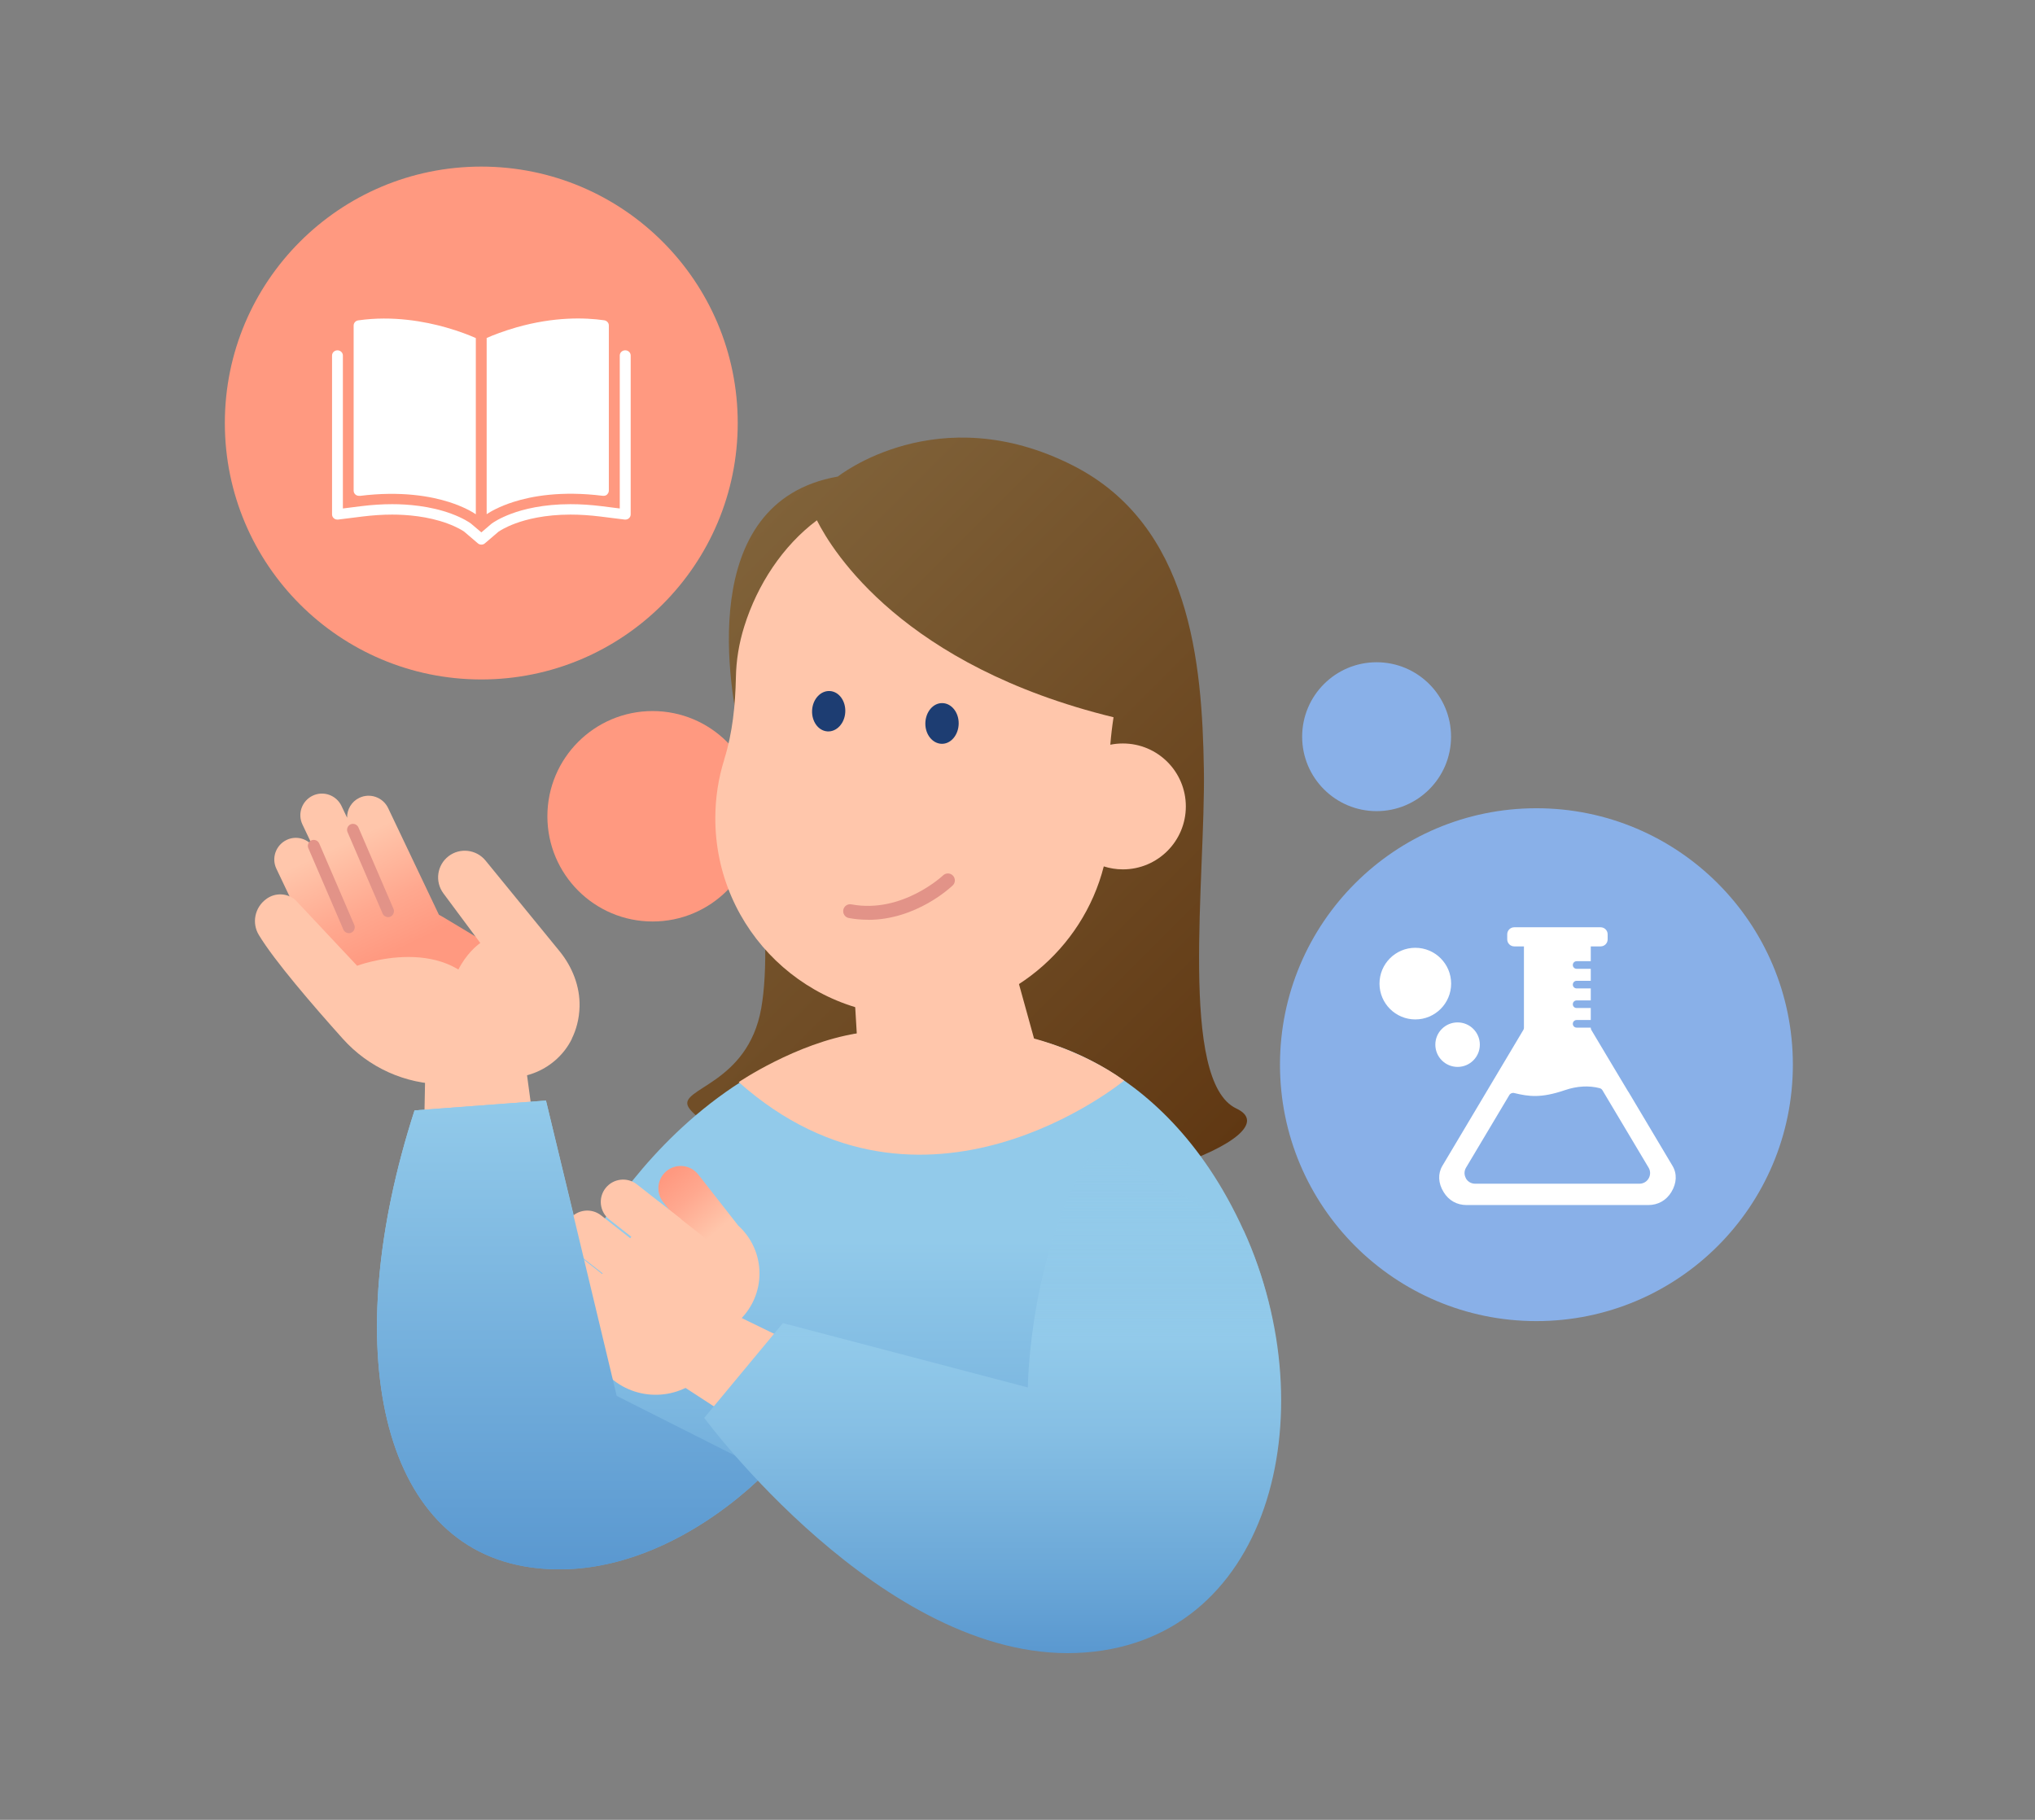 <?xml version="1.0" encoding="UTF-8"?>
<svg id="_レイヤー_2" data-name="レイヤー 2" xmlns="http://www.w3.org/2000/svg" width="246" height="220" xmlns:xlink="http://www.w3.org/1999/xlink" viewBox="0 0 246 220">
  <rect x="0" y="0" width="246" height="220" fill="#808080" stroke="none"/>
  <defs>
    <style>
      .cls-1 {
        fill: none;
      }

      .cls-2 {
        fill: #89b0e8;
      }

      .cls-3 {
        fill: #ff9980;
      }

      .cls-4 {
        fill: url(#_新規グラデーションスウォッチ_4);
      }

      .cls-5 {
        clip-path: url(#clippath-1);
      }

      .cls-6 {
        fill: #e29388;
      }

      .cls-7 {
        fill: #6aa2d4;
      }

      .cls-8 {
        fill: #fff;
      }

      .cls-9 {
        fill: url(#_名称未設定グラデーション_152);
      }

      .cls-10 {
        fill: url(#_新規グラデーションスウォッチ_17);
      }

      .cls-11 {
        fill: #1d3d72;
      }

      .cls-12 {
        fill: #ffc6ab;
      }

      .cls-13 {
        clip-path: url(#clippath);
      }

      .cls-14 {
        fill: url(#_名称未設定グラデーション_18);
      }

      .cls-15 {
        fill: url(#_名称未設定グラデーション_23);
      }

      .cls-16 {
        fill: url(#_名称未設定グラデーション_28);
      }
    </style>
    <clipPath id="clippath">
      <rect class="cls-1" width="246" height="220"/>
    </clipPath>
    <clipPath id="clippath-1">
      <rect class="cls-1" x="26.83" y="19.88" width="192.34" height="180.25"/>
    </clipPath>
    <linearGradient id="_名称未設定グラデーション_152" data-name="名称未設定グラデーション 152" x1="-180.98" y1="122.35" x2="-168.26" y2="95.64" gradientTransform="translate(-131.77 -8) rotate(-180) scale(1 -1)" gradientUnits="userSpaceOnUse">
      <stop offset="0" stop-color="#ff9980"/>
      <stop offset=".2" stop-color="#ffa88f"/>
      <stop offset=".49" stop-color="#ffc6ab"/>
    </linearGradient>
    <linearGradient id="_新規グラデーションスウォッチ_4" data-name="新規グラデーションスウォッチ 4" x1="-215.27" y1="71.29" x2="-281.32" y2="137.34" gradientTransform="translate(-131.77) rotate(-180) scale(1 -1)" gradientUnits="userSpaceOnUse">
      <stop offset="0" stop-color="#806239"/>
      <stop offset="1" stop-color="#603813"/>
    </linearGradient>
    <linearGradient id="_名称未設定グラデーション_23" data-name="名称未設定グラデーション 23" x1="-231.88" y1="124.03" x2="-231.88" y2="198.03" gradientTransform="translate(-131.77) rotate(-180) scale(1 -1)" gradientUnits="userSpaceOnUse">
      <stop offset=".35" stop-color="#92caea"/>
      <stop offset=".62" stop-color="#7cb7e0"/>
      <stop offset="1" stop-color="#5a98d0"/>
    </linearGradient>
    <linearGradient id="_名称未設定グラデーション_18" data-name="名称未設定グラデーション 18" x1="-208.65" y1="153.32" x2="-221.17" y2="168.28" gradientTransform="translate(-131.77 -8) rotate(-180) scale(1 -1)" gradientUnits="userSpaceOnUse">
      <stop offset="0" stop-color="#ff9980"/>
      <stop offset=".19" stop-color="#ffa88f"/>
      <stop offset=".46" stop-color="#ffc6ab"/>
    </linearGradient>
    <linearGradient id="_新規グラデーションスウォッチ_17" data-name="新規グラデーションスウォッチ 17" x1="-200.91" y1="133.05" x2="-200.91" y2="189.72" gradientTransform="translate(-131.77) rotate(-180) scale(1 -1)" gradientUnits="userSpaceOnUse">
      <stop offset="0" stop-color="#92caea"/>
      <stop offset="1" stop-color="#5a98d0"/>
    </linearGradient>
    <linearGradient id="_名称未設定グラデーション_28" data-name="名称未設定グラデーション 28" x1="-251.77" y1="138.6" x2="-251.77" y2="199.86" gradientTransform="translate(-131.77) rotate(-180) scale(1 -1)" gradientUnits="userSpaceOnUse">
      <stop offset="0" stop-color="#92caea" stop-opacity="0"/>
      <stop offset=".05" stop-color="#92caea" stop-opacity=".19"/>
      <stop offset=".14" stop-color="#92caea" stop-opacity=".47"/>
      <stop offset=".22" stop-color="#92caea" stop-opacity=".7"/>
      <stop offset=".29" stop-color="#92caea" stop-opacity=".86"/>
      <stop offset=".35" stop-color="#92caea" stop-opacity=".96"/>
      <stop offset=".38" stop-color="#92caea"/>
      <stop offset=".56" stop-color="#86bfe4"/>
      <stop offset=".87" stop-color="#68a5d6"/>
      <stop offset="1" stop-color="#5a98d0"/>
    </linearGradient>
  </defs>
  <g id="_デザイン" data-name="デザイン">
    <g class="cls-13">
      <g class="cls-5">
        <g>
          <path class="cls-7" d="M65.73,170.3s1.79-6.77,12.9-5.62c11.11,1.15,16.98,6.77,16.98,6.77,0,0-.64,5.87-5.11,8.05-4.47,2.17-24.77-9.19-24.77-9.19Z"/>
          <circle class="cls-3" cx="78.89" cy="98.68" r="12.72"/>
          <g>
            <circle class="cls-3" cx="58.18" cy="51.14" r="31"/>
            <g>
              <path class="cls-8" d="M73.39,59.79c-.14.12-.33.17-.52.15-5.04-.63-8.65.05-10.8.74-1.72.55-2.79,1.18-3.24,1.48v-21.3c.79-.35,2.03-.83,3.59-1.28,4.59-1.31,8.31-1.19,10.62-.86.32.05.56.31.56.62v19.97c0,.18-.08.35-.22.47Z"/>
              <path class="cls-8" d="M43.49,59.94c-.19.02-.38-.03-.52-.15-.14-.12-.22-.29-.22-.47v-19.97c0-.31.24-.58.56-.62,4.19-.6,8.09.14,10.62.86,1.56.44,2.8.93,3.59,1.28v21.3c-.44-.3-1.52-.93-3.24-1.48-2.14-.68-5.76-1.37-10.79-.74Z"/>
              <path class="cls-8" d="M40.79,42.35c.36,0,.66.28.66.63v18.49s2.22-.28,2.22-.28c1.28-.16,2.54-.24,3.74-.24,1.83,0,4.56.2,7.14,1.15,1.43.53,2.22,1.07,2.36,1.18.01.01.03.02.04.03l1.24,1.05,1.23-1.05s.03-.02.04-.03c.14-.1.93-.65,2.36-1.18,1.42-.53,3.82-1.15,7.14-1.15,1.2,0,2.46.08,3.74.24l2.22.28v-18.49c0-.35.29-.63.66-.63s.66.28.66.63v19.21c0,.18-.08.35-.22.47-.14.12-.33.17-.52.15l-2.96-.37c-1.23-.15-2.43-.23-3.57-.23-3.12,0-5.35.58-6.67,1.07-1.22.45-1.89.9-2.03.99l-1.65,1.41c-.12.11-.28.16-.43.16s-.31-.05-.43-.16l-1.65-1.41c-.14-.1-.81-.54-2.03-.99-2.39-.88-4.95-1.07-6.67-1.07-1.14,0-2.34.08-3.57.23l-2.96.37c-.19.02-.38-.03-.52-.15-.14-.12-.22-.29-.22-.47v-19.21c0-.35.29-.63.66-.63Z"/>
            </g>
          </g>
          <circle class="cls-2" cx="166.41" cy="89.06" r="9"/>
          <g>
            <circle class="cls-2" cx="185.73" cy="128.71" r="31"/>
            <g>
              <path class="cls-8" d="M196.85,131.99l5.33,8.95c.57.95.51,2.1-.14,3.17-.62,1.01-1.61,1.57-2.79,1.57h-21.95c-1.18,0-2.17-.55-2.79-1.57-.66-1.07-.71-2.22-.15-3.17l5.45-9.15.66-1.11,3.69-6.19c.04-.07.06-.15.06-.24v-10.12h8.08v2.07h-1.71c-.25,0-.46.2-.46.46,0,.25.2.46.46.46h1.71v1.45h-1.71c-.25,0-.46.2-.46.46,0,.25.2.46.46.46h1.71v1.45h-1.71c-.25,0-.46.2-.46.46s.2.46.46.46h1.71v1.45h-1.71c-.25,0-.46.2-.46.46,0,.25.2.46.46.46h1.71v.03c0,.08.02.17.06.24l2.43,4.07,2.05,3.42Z"/>
              <path class="cls-8" d="M193.49,114.41h-10.44c-.47,0-.85-.38-.85-.85v-.61c0-.47.38-.85.85-.85h10.44c.47,0,.85.38.85.85v.61c0,.47-.38.85-.85.85Z"/>
            </g>
            <g>
              <path class="cls-2" d="M182.93,132.67c1.74.42,3.31.7,6.42-.36,1.6-.55,2.91-.48,3.89-.22l5.58,9.36c.29.49-.06,1.11-.63,1.11h-19.86c-.57,0-.92-.62-.63-1.11l5.23-8.77Z"/>
              <path class="cls-2" d="M177.21,142.45c-.23-.41-.23-.89.01-1.29l5.23-8.77c.12-.21.37-.31.6-.25,1.75.42,3.22.64,6.12-.35,1.47-.5,2.89-.58,4.21-.24.14.04.26.13.33.25l5.58,9.36c.24.4.24.89.01,1.29-.23.41-.65.65-1.12.65h-19.86s0,0,0,0c-.47,0-.89-.24-1.12-.65ZM189.53,132.82c-2.95,1.01-4.61.86-6.33.47l-5.03,8.42c-.05.08-.02.15,0,.18.02.03.07.09.16.09h19.86c.09,0,.14-.06.16-.09.02-.03.05-.1,0-.18l-5.46-9.16c-1.05-.23-2.18-.14-3.36.26Z"/>
            </g>
            <circle class="cls-8" cx="176.2" cy="126.29" r="2.69"/>
            <circle class="cls-8" cx="171.09" cy="118.91" r="4.33"/>
          </g>
          <path class="cls-9" d="M53.48,110.82c-.14-.08-.28-.15-.42-.23l-6.14-12.9c-.62-1.3-2.18-1.86-3.48-1.24-.95.45-1.5,1.41-1.48,2.41l-.68-1.43c-.62-1.3-2.18-1.86-3.48-1.24-1.3.62-1.86,2.18-1.24,3.48l1.22,2.57c-.75-.9-2.03-1.23-3.13-.7-1.3.62-1.86,2.18-1.24,3.48l4.6,9.67c-.28.52-.39,1.11-.28,1.78.73,4.33,17.82,6.36,17.82,6.36l7.19-6.45-9.27-5.57Z"/>
          <path class="cls-4" d="M101.27,57.62s12.06-9.67,28.46-1.33c14.18,7.22,15.59,23.8,15.8,36.72.21,12.92-3.05,37.72,3.93,41,6.98,3.28-15.8,11.9-34.67,10.46-18.87-1.44-30.36-8.41-31.59-10.67-1.23-2.26,7.18-2.67,8.82-11.9,1.64-9.23-1.26-27.46-2.49-32.79-1.23-5.33-5.68-28.44,11.75-31.5Z"/>
          <polygon class="cls-12" points="63.24 126.51 65.03 139.74 51.19 140.77 51.42 128.84 63.24 126.51"/>
          <path class="cls-15" d="M122.63,125.2s17.6,1.31,27.72,23.58,2.04,48.32-21.35,49.22c-23.39.9-36.31-20.1-36.31-20.1,0,0-12.65,13.75-28.48,11.59-18.43-2.51-23.32-26.69-14.1-55.25l15.89-1.19,4.51,18.66s16.81-34.38,52.12-26.5Z"/>
          <path class="cls-12" d="M103.57,124.92l-.36-6.06,19.25-2.49,2.54,9.18s5.93,1.48,10.89,5.08c0,0-24.25,20.04-46.59.19,0,0,6.91-4.7,14.28-5.89Z"/>
          <path class="cls-12" d="M87.55,91.8c1.01-3.21,1.34-6.58,1.41-9.94.04-1.98.35-4.03,1.01-6.13,1.58-5.06,4.66-9.75,8.78-12.83,1.92,3.82,10.46,17.6,35.86,23.81-.17,1.1-.3,2.21-.39,3.32.49-.1,1-.15,1.52-.15,4.21,0,7.61,3.41,7.61,7.61,0,4.21-3.41,7.61-7.61,7.61-.81,0-1.58-.13-2.31-.36-2.55,10.03-11.53,17.59-22.11,18.02-13.63.56-24.85-10.33-24.85-23.83,0-2.49.38-4.88,1.09-7.13Z"/>
          <path class="cls-11" d="M115.89,87.5c-.03,1.36-.95,2.45-2.06,2.42s-2-1.14-1.97-2.5c.03-1.36.95-2.45,2.06-2.42,1.11.02,2,1.14,1.97,2.5Z"/>
          <path class="cls-11" d="M102.18,86.09c-.07,1.35-1.03,2.39-2.14,2.33-1.11-.06-1.94-1.2-1.87-2.55.07-1.35,1.03-2.39,2.14-2.33,1.11.06,1.94,1.2,1.87,2.55Z"/>
          <path class="cls-6" d="M104.95,111.2c5.83,0,10.02-3.97,10.22-4.16.34-.32.34-.86.02-1.19-.32-.34-.86-.34-1.19-.02h0s-4.92,4.65-11.08,3.5c-.46-.09-.9.22-.98.67-.08.46.22.9.67.98.8.15,1.58.21,2.33.21Z"/>
          <path class="cls-12" d="M69.12,125.58c.53-1.08.9-2.37.94-3.9.06-2.44-.88-4.8-2.42-6.69l-8.95-10.96c-1.11-1.35-3.09-1.58-4.47-.52h0c-1.4,1.08-1.67,3.07-.62,4.49l4.46,6s-5,3.33-3.44,10.73c.65,3.08,2.5,4.52,4.43,5.15,3.91,1.27,8.26-.61,10.08-4.29Z"/>
          <path class="cls-12" d="M59.73,125.62c-.34,3.05-3.02,5.3-6.09,5.46h0c-4.65-.02-9.07-2.02-12.18-5.48-3.66-4.08-8.3-9.47-10.17-12.57-.88-1.45-.49-3.34.89-4.34h0c1.06-.8,2.54-.75,3.54.12l7.45,7.94s11.42-4.28,15.78,4.37c.8,1.58.92,3.29.79,4.49Z"/>
          <polygon class="cls-12" points="84.95 157.05 97.72 163.26 92.31 173.93 81.64 166.99 84.95 157.05"/>
          <path class="cls-14" d="M89.27,148.2l-4.86-6.21c-.92-1.17-2.62-1.38-3.79-.46-1.17.92-1.38,2.62-.46,3.79l1.04,1.33c-2.94,1.12-5.03,3.96-5.03,7.3,0,4.32,3.5,7.82,7.82,7.82s7.82-3.5,7.82-7.82c0-2.28-.98-4.33-2.54-5.76Z"/>
          <path class="cls-12" d="M78.24,149.97h3.83c4.56,0,8.26,3.7,8.26,8.26v9.01h-20.35v-9.01c0-4.56,3.7-8.26,8.26-8.26Z" transform="translate(254.39 193.56) rotate(128.15)"/>
          <path class="cls-12" d="M74.23,141.82h5.4v6.8c0,1.49-1.21,2.7-2.7,2.7h0c-1.49,0-2.7-1.21-2.7-2.7v-6.8h0Z" transform="translate(239.72 176.61) rotate(128.15)"/>
          <path class="cls-12" d="M70.41,145.31h5.4v8.07c0,1.49-1.21,2.7-2.7,2.7h0c-1.49,0-2.7-1.21-2.7-2.7v-8.07h0Z" transform="translate(236.77 186.3) rotate(128.15)"/>
          <rect class="cls-12" x="67.41" y="149.95" width="5.4" height="10.77" transform="translate(235.57 196.16) rotate(128.15)"/>
          <path class="cls-10" d="M92.69,177.9s-12.65,13.75-28.48,11.59c-18.43-2.51-23.32-26.69-14.1-55.25l15.89-1.19,8.55,35.7"/>
          <path class="cls-16" d="M150.36,148.78c10.12,22.27,3.15,50.15-20.24,51.05-23.39.9-44.99-28.42-44.99-28.42l9.51-11.46,29.61,7.78s.15-17.47,8.36-29.14"/>
          <path class="cls-6" d="M46.91,110.88c.09,0,.19-.02.28-.06.36-.16.53-.58.38-.94l-4.24-9.85c-.16-.36-.58-.53-.94-.38-.36.16-.53.58-.38.94l4.24,9.85c.12.27.38.43.66.43Z"/>
          <path class="cls-6" d="M42.17,112.82c.09,0,.19-.02.28-.06.36-.16.53-.58.38-.94l-4.24-9.85c-.16-.36-.58-.53-.94-.38-.36.16-.53.58-.38.94l4.24,9.85c.12.27.38.43.66.43Z"/>
          <rect class="cls-1" x="28.93" y="32.05" width="172.76" height="170.29"/>
        </g>
      </g>
    </g>
  </g>
</svg>